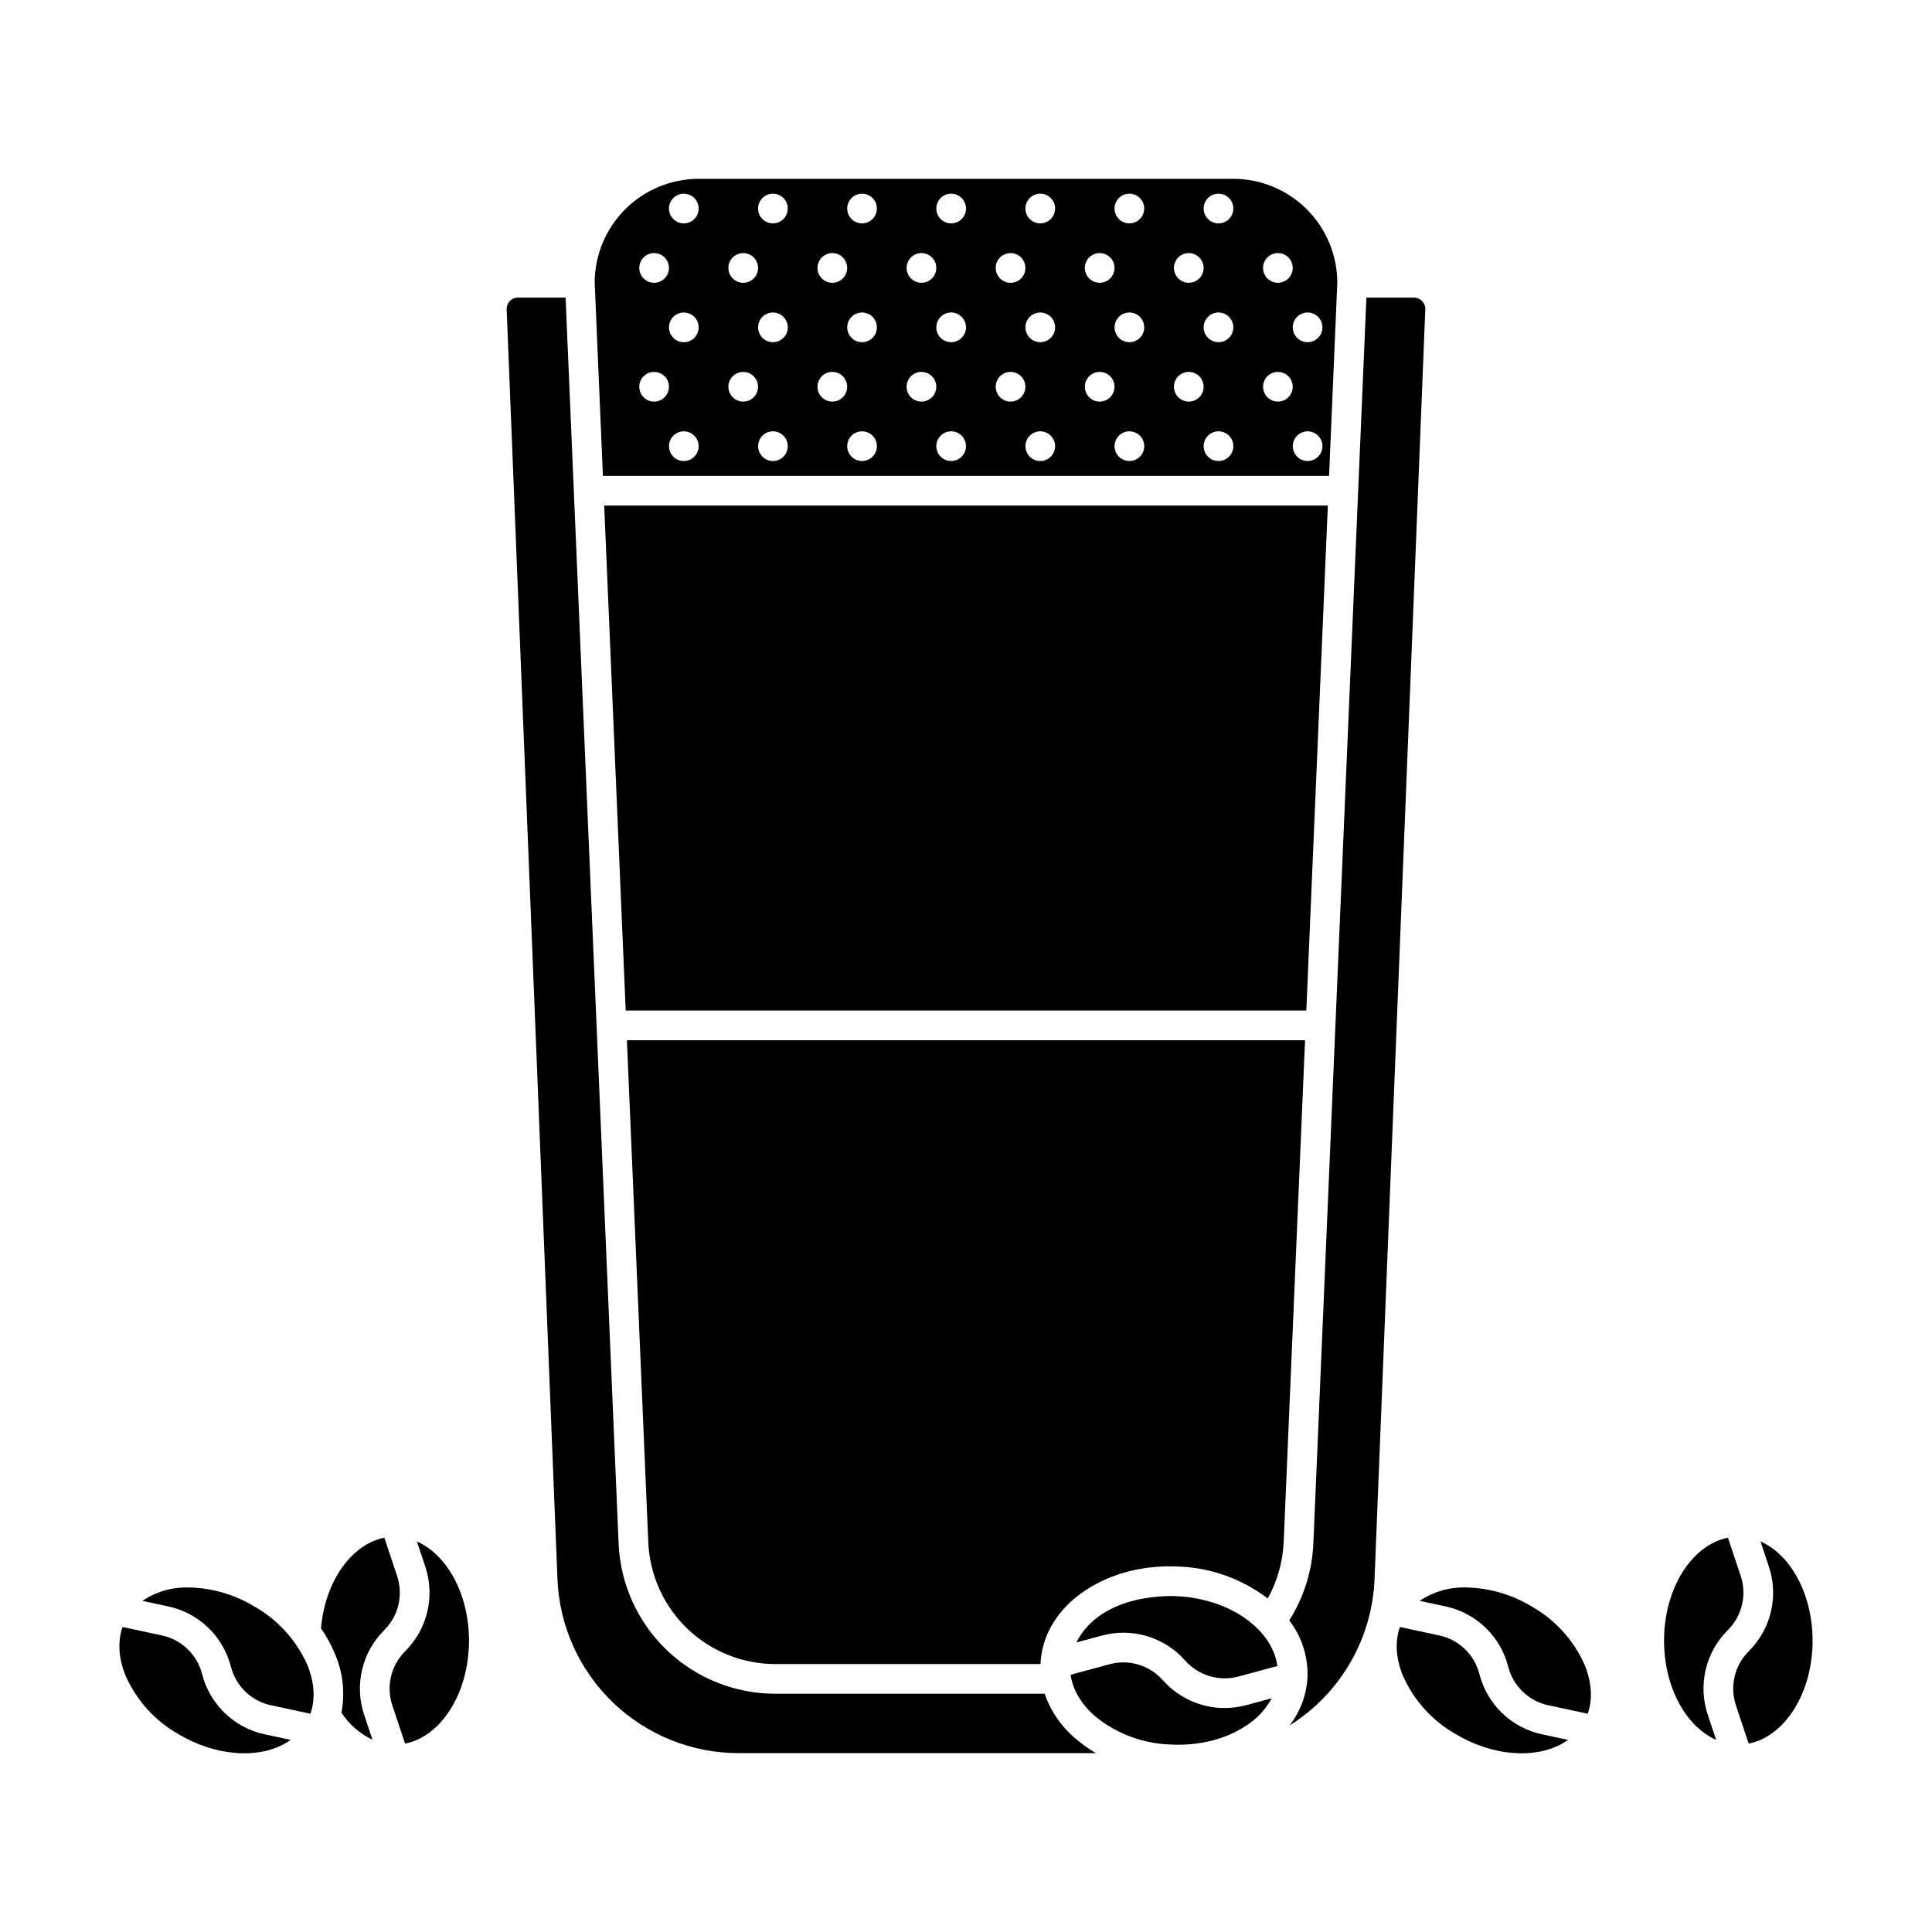 <?xml version="1.0" encoding="UTF-8"?>
<!-- Uploaded to: ICON Repo, www.svgrepo.com, Generator: ICON Repo Mixer Tools -->
<svg fill="#000000" width="800px" height="800px" version="1.1" viewBox="144 144 512 512" xmlns="http://www.w3.org/2000/svg">
 <g>
  <path d="m197.56 587.65c-1.316-5.172-5.457-9.148-10.68-10.246l-10.398-2.231c-1.355 3.871-1.07 8.406 0.863 13.055 2.91 6.5 7.824 11.895 14.031 15.391 10.617 6.262 22.578 6.57 29.66 1.469l-6.82-1.461h-0.004c-3.988-0.84-7.664-2.785-10.609-5.609-2.941-2.824-5.035-6.414-6.043-10.367z"/>
  <path d="m211.37 569.71c-5.246-3.176-11.238-4.91-17.371-5.016-4.363-0.125-8.656 1.117-12.277 3.551l6.809 1.461c3.992 0.84 7.668 2.781 10.609 5.606 2.945 2.824 5.039 6.414 6.047 10.367 1.312 5.172 5.457 9.148 10.68 10.246l10.398 2.231c1.355-3.871 1.07-8.406-0.863-13.055-2.91-6.5-7.828-11.895-14.031-15.391z"/>
  <path d="m249.22 561.6-3.363-10.09c-8.727 1.73-15.73 11.57-16.785 24.008v0.004c1.422 2.055 2.629 4.25 3.598 6.555 2.195 4.969 2.832 10.484 1.824 15.82 2.031 3.094 4.875 5.566 8.219 7.152l-2.195-6.578c-1.301-3.867-1.496-8.02-0.559-11.988 0.938-3.973 2.969-7.598 5.863-10.473 3.785-3.762 5.106-9.352 3.398-14.41z"/>
  <path d="m254.48 552.5 2.207 6.617c1.305 3.867 1.496 8.02 0.562 11.988-0.938 3.973-2.969 7.598-5.863 10.473-3.789 3.762-5.106 9.348-3.402 14.406l3.363 10.09c9.559-1.875 16.938-13.391 16.938-27.277 0-12.328-5.812-22.789-13.805-26.297z"/>
  <path d="m605.29 561.6-3.363-10.09c-9.555 1.879-16.934 13.395-16.934 27.281 0 12.324 5.812 22.785 13.801 26.293l-2.207-6.617c-1.305-3.863-1.496-8.016-0.559-11.988 0.934-3.969 2.965-7.598 5.859-10.473 3.789-3.762 5.106-9.348 3.402-14.406z"/>
  <path d="m610.55 552.5 2.207 6.617c1.301 3.867 1.496 8.02 0.559 11.988-0.938 3.973-2.969 7.598-5.863 10.473-3.785 3.762-5.106 9.348-3.398 14.406l3.363 10.09c9.555-1.875 16.934-13.391 16.934-27.277 0-12.328-5.812-22.785-13.801-26.297z"/>
  <path d="m490.19 411.8 5.699-133.82h-191.77l5.695 133.82z"/>
  <path d="m496.22 270.11 2.18-51.223c-0.023-7.297-2.934-14.285-8.098-19.438-5.164-5.152-12.16-8.051-19.453-8.059h-141.7c-7.293 0.008-14.289 2.906-19.453 8.059-5.164 5.152-8.074 12.141-8.098 19.438l2.18 51.223zm-5.691-3.934c-1.594 0-3.027-0.961-3.637-2.43-0.609-1.473-0.273-3.164 0.852-4.293 1.129-1.125 2.82-1.461 4.289-0.852 1.473 0.609 2.43 2.043 2.43 3.637 0 1.043-0.414 2.043-1.152 2.781-0.738 0.738-1.738 1.156-2.781 1.156zm0-39.359v-0.004c1.59 0 3.027 0.961 3.637 2.43 0.609 1.473 0.273 3.164-0.855 4.289-1.125 1.129-2.816 1.465-4.289 0.855-1.469-0.609-2.43-2.043-2.43-3.637 0-2.172 1.762-3.938 3.938-3.938zm-7.871-15.742v-0.004c1.59 0 3.027 0.957 3.637 2.43 0.605 1.469 0.27 3.164-0.855 4.289s-2.816 1.461-4.289 0.852c-1.473-0.609-2.43-2.043-2.43-3.633 0-2.176 1.762-3.938 3.938-3.938zm0 31.488v-0.004c1.59 0 3.027 0.957 3.637 2.43 0.605 1.469 0.27 3.164-0.855 4.289s-2.816 1.461-4.289 0.852c-1.473-0.609-2.43-2.043-2.43-3.637 0-2.172 1.762-3.934 3.938-3.934zm-133.82 23.613c-1.594 0-3.027-0.961-3.637-2.43-0.609-1.473-0.273-3.164 0.852-4.293 1.125-1.125 2.82-1.461 4.289-0.852 1.473 0.609 2.43 2.043 2.43 3.637 0 1.043-0.414 2.043-1.152 2.781s-1.738 1.156-2.781 1.156zm0-31.488c-1.594 0-3.027-0.961-3.637-2.43-0.609-1.473-0.273-3.164 0.852-4.289 1.125-1.129 2.82-1.465 4.289-0.855 1.473 0.609 2.43 2.043 2.43 3.637 0 1.043-0.414 2.047-1.152 2.781-0.738 0.738-1.738 1.156-2.781 1.156zm23.617 31.488h-0.004c-1.59 0-3.027-0.961-3.637-2.43-0.609-1.473-0.27-3.164 0.855-4.293 1.125-1.125 2.816-1.461 4.289-0.852 1.469 0.609 2.43 2.043 2.43 3.637 0 1.043-0.414 2.043-1.152 2.781s-1.738 1.156-2.785 1.156zm0-31.488h-0.004c-1.59 0-3.027-0.961-3.637-2.43-0.609-1.473-0.27-3.164 0.855-4.289 1.125-1.129 2.816-1.465 4.289-0.855 1.469 0.609 2.43 2.043 2.43 3.637 0 1.043-0.414 2.047-1.152 2.781-0.738 0.738-1.738 1.156-2.785 1.156zm23.617 31.488h-0.004c-1.594 0-3.027-0.961-3.637-2.43-0.609-1.473-0.273-3.164 0.855-4.293 1.125-1.125 2.816-1.461 4.289-0.852 1.469 0.609 2.43 2.043 2.43 3.637 0 1.043-0.418 2.043-1.156 2.781-0.734 0.738-1.738 1.156-2.781 1.156zm0-31.488h-0.004c-1.594 0-3.027-0.961-3.637-2.43-0.609-1.473-0.273-3.164 0.855-4.289 1.125-1.129 2.816-1.465 4.289-0.855 1.469 0.609 2.43 2.043 2.43 3.637 0 1.043-0.418 2.047-1.156 2.781-0.734 0.738-1.738 1.156-2.781 1.156zm23.617 31.488h-0.004c-1.594 0-3.027-0.961-3.637-2.43-0.609-1.473-0.273-3.164 0.852-4.293 1.125-1.125 2.82-1.461 4.289-0.852 1.473 0.609 2.43 2.043 2.43 3.637 0 1.043-0.414 2.043-1.152 2.781-0.738 0.738-1.738 1.156-2.781 1.156zm0-31.488h-0.004c-1.594 0-3.027-0.961-3.637-2.43-0.609-1.473-0.273-3.164 0.852-4.289 1.125-1.129 2.82-1.465 4.289-0.855 1.473 0.609 2.43 2.043 2.43 3.637 0 1.043-0.414 2.047-1.152 2.781-0.738 0.738-1.738 1.156-2.781 1.156zm23.617 31.488h-0.008c-1.59 0-3.027-0.961-3.633-2.43-0.609-1.473-0.273-3.164 0.852-4.293 1.125-1.125 2.82-1.461 4.289-0.852 1.473 0.609 2.43 2.043 2.43 3.637 0 1.043-0.414 2.043-1.152 2.781s-1.738 1.156-2.785 1.156zm0-31.488h-0.008c-1.59 0-3.027-0.961-3.633-2.43-0.609-1.473-0.273-3.164 0.852-4.289 1.125-1.129 2.82-1.465 4.289-0.855 1.473 0.609 2.43 2.043 2.43 3.637 0 1.043-0.414 2.047-1.152 2.781-0.738 0.738-1.738 1.156-2.785 1.156zm23.617 31.488h-0.008c-1.59 0-3.027-0.961-3.637-2.43-0.609-1.473-0.273-3.164 0.855-4.293 1.125-1.125 2.816-1.461 4.289-0.852 1.469 0.609 2.43 2.043 2.43 3.637 0 1.043-0.414 2.043-1.152 2.781-0.738 0.738-1.742 1.156-2.785 1.156zm0-31.488h-0.008c-1.59 0-3.027-0.961-3.637-2.43-0.609-1.473-0.273-3.164 0.855-4.289 1.125-1.129 2.816-1.465 4.289-0.855 1.469 0.609 2.43 2.043 2.43 3.637 0 1.043-0.414 2.047-1.152 2.781-0.738 0.738-1.742 1.156-2.785 1.156zm0-39.359-0.008-0.004c1.594 0 3.027 0.961 3.637 2.43 0.609 1.473 0.273 3.164-0.852 4.293-1.129 1.125-2.82 1.461-4.289 0.852-1.473-0.609-2.43-2.043-2.43-3.637 0-2.172 1.762-3.938 3.934-3.938zm-7.871 15.742h-0.008c1.59 0 3.027 0.957 3.637 2.43 0.609 1.469 0.273 3.164-0.855 4.289-1.125 1.125-2.816 1.461-4.289 0.852-1.469-0.609-2.43-2.043-2.43-3.633 0-2.176 1.762-3.938 3.938-3.938zm0 31.488h-0.008c1.59 0 3.027 0.957 3.637 2.43 0.609 1.469 0.273 3.164-0.855 4.289-1.125 1.125-2.816 1.461-4.289 0.852-1.469-0.609-2.43-2.043-2.43-3.637 0-2.172 1.762-3.934 3.938-3.934zm-15.754-47.234c1.594 0 3.027 0.961 3.637 2.43 0.609 1.473 0.273 3.164-0.852 4.293-1.125 1.125-2.82 1.461-4.289 0.852-1.473-0.609-2.43-2.043-2.43-3.637 0-2.172 1.762-3.938 3.934-3.938zm-7.871 15.742v0.004c1.594 0 3.027 0.957 3.637 2.43 0.609 1.469 0.273 3.164-0.852 4.289s-2.82 1.461-4.289 0.852c-1.473-0.609-2.43-2.043-2.43-3.633 0-2.176 1.762-3.938 3.934-3.938zm0 31.488v0.004c1.594 0 3.027 0.957 3.637 2.43 0.609 1.469 0.273 3.164-0.852 4.289s-2.82 1.461-4.289 0.852c-1.473-0.609-2.43-2.043-2.43-3.637 0-2.172 1.762-3.934 3.934-3.934zm-15.742-47.23c1.59 0 3.027 0.961 3.637 2.43 0.609 1.473 0.27 3.164-0.855 4.293-1.125 1.125-2.816 1.461-4.289 0.852-1.469-0.609-2.43-2.043-2.43-3.637 0-2.172 1.762-3.938 3.938-3.938zm-7.871 15.742-0.004 0.004c1.594 0 3.027 0.957 3.637 2.43 0.609 1.469 0.273 3.164-0.852 4.289s-2.82 1.461-4.289 0.852c-1.473-0.609-2.43-2.043-2.43-3.633 0-2.176 1.762-3.938 3.934-3.938zm0 31.488-0.004 0.004c1.594 0 3.027 0.957 3.637 2.43 0.609 1.469 0.273 3.164-0.852 4.289s-2.82 1.461-4.289 0.852c-1.473-0.609-2.43-2.043-2.43-3.637 0-2.172 1.762-3.934 3.934-3.934zm-15.746-47.23c1.594 0 3.027 0.961 3.637 2.43 0.609 1.473 0.273 3.164-0.855 4.293-1.125 1.125-2.816 1.461-4.289 0.852-1.469-0.609-2.43-2.043-2.43-3.637 0-2.172 1.766-3.938 3.938-3.938zm-7.871 15.742v0.004c1.59 0 3.027 0.957 3.637 2.43 0.609 1.469 0.27 3.164-0.855 4.289s-2.816 1.461-4.289 0.852c-1.469-0.609-2.43-2.043-2.43-3.633 0-2.176 1.762-3.938 3.938-3.938zm0 31.488v0.004c1.59 0 3.027 0.957 3.637 2.43 0.609 1.469 0.27 3.164-0.855 4.289s-2.816 1.461-4.289 0.852c-1.469-0.609-2.43-2.043-2.43-3.637 0-2.172 1.762-3.934 3.938-3.934zm-15.746-47.23c1.594 0 3.027 0.961 3.637 2.43 0.609 1.473 0.273 3.164-0.852 4.293-1.125 1.125-2.82 1.461-4.289 0.852-1.473-0.609-2.43-2.043-2.43-3.637 0-2.172 1.762-3.938 3.934-3.938zm-7.871 15.742v0.004c1.594 0 3.027 0.957 3.637 2.43 0.609 1.469 0.273 3.164-0.852 4.289-1.129 1.125-2.82 1.461-4.293 0.852-1.469-0.609-2.43-2.043-2.43-3.633 0-2.176 1.766-3.938 3.938-3.938zm0 31.488v0.004c1.594 0 3.027 0.957 3.637 2.43 0.609 1.469 0.273 3.164-0.852 4.289-1.129 1.125-2.82 1.461-4.293 0.852-1.469-0.609-2.43-2.043-2.43-3.637 0-2.172 1.766-3.934 3.938-3.934zm-15.742-47.23c1.59 0 3.027 0.961 3.633 2.43 0.609 1.473 0.273 3.164-0.852 4.293-1.125 1.125-2.82 1.461-4.289 0.852-1.473-0.609-2.43-2.043-2.43-3.637 0-2.172 1.762-3.938 3.938-3.938zm-7.871 15.742-0.004 0.004c1.594 0 3.027 0.957 3.637 2.43 0.609 1.469 0.273 3.164-0.852 4.289s-2.82 1.461-4.289 0.852c-1.473-0.609-2.43-2.043-2.43-3.633 0-2.176 1.762-3.938 3.934-3.938zm0 31.488-0.004 0.004c1.594 0 3.027 0.957 3.637 2.43 0.609 1.469 0.273 3.164-0.852 4.289s-2.82 1.461-4.289 0.852c-1.473-0.609-2.43-2.043-2.43-3.637 0-2.172 1.762-3.934 3.934-3.934zm-15.742 23.617-0.004 0.004c-1.594 0-3.027-0.961-3.637-2.43-0.609-1.473-0.273-3.164 0.852-4.293 1.129-1.125 2.82-1.461 4.289-0.852 1.473 0.609 2.43 2.043 2.43 3.637 0 1.043-0.414 2.043-1.152 2.781-0.738 0.738-1.738 1.156-2.781 1.156zm0-31.488-0.004 0.004c-1.594 0-3.027-0.961-3.637-2.43-0.609-1.473-0.273-3.164 0.852-4.289 1.129-1.129 2.82-1.465 4.289-0.855 1.473 0.609 2.43 2.043 2.43 3.637 0 1.043-0.414 2.047-1.152 2.781-0.738 0.738-1.738 1.156-2.781 1.156zm0-39.359h-0.004c1.59 0 3.027 0.961 3.637 2.43 0.609 1.473 0.273 3.164-0.855 4.293-1.125 1.125-2.816 1.461-4.289 0.852-1.469-0.609-2.43-2.043-2.43-3.637 0-2.172 1.762-3.938 3.938-3.938zm-7.871 15.742-0.004 0.004c1.59 0 3.027 0.957 3.637 2.43 0.605 1.469 0.27 3.164-0.855 4.289s-2.816 1.461-4.289 0.852c-1.473-0.609-2.43-2.043-2.43-3.633 0-2.176 1.762-3.938 3.938-3.938zm0 31.488-0.004 0.004c1.59 0 3.027 0.957 3.637 2.43 0.605 1.469 0.27 3.164-0.855 4.289s-2.816 1.461-4.289 0.852c-1.473-0.609-2.43-2.043-2.43-3.637 0-2.172 1.762-3.934 3.938-3.934z"/>
  <path d="m549.87 569.71c-5.242-3.176-11.238-4.91-17.371-5.016-4.363-0.125-8.656 1.117-12.277 3.551l6.809 1.461h0.004c3.988 0.84 7.664 2.781 10.609 5.606 2.941 2.824 5.035 6.414 6.043 10.367 1.316 5.172 5.457 9.148 10.68 10.246l10.398 2.231c1.355-3.871 1.07-8.406-0.863-13.055-2.906-6.5-7.824-11.895-14.031-15.391z"/>
  <path d="m310.14 419.68 5.66 132.96c0.352 8.711 4.066 16.949 10.359 22.984 6.297 6.031 14.684 9.391 23.402 9.371h70.184c0.008-0.125 0-0.25 0.012-0.375 0.438-7.562 4.676-14.379 11.93-19.188 6.898-4.574 15.793-6.797 25.031-6.266l-0.004-0.004c8.426 0.383 16.531 3.332 23.238 8.445 2.562-4.59 4.012-9.715 4.238-14.969l5.66-132.96z"/>
  <path d="m536.06 587.65c-1.312-5.172-5.457-9.148-10.68-10.246l-10.398-2.231c-1.355 3.871-1.07 8.406 0.863 13.055 2.91 6.5 7.828 11.895 14.031 15.391 10.617 6.262 22.578 6.57 29.66 1.469l-6.82-1.461c-3.992-0.84-7.668-2.785-10.613-5.609-2.941-2.824-5.035-6.414-6.043-10.367z"/>
  <path d="m420.84 592.86h-71.273c-10.754 0.023-21.094-4.117-28.855-11.555-7.766-7.441-12.344-17.598-12.777-28.34l-14.047-330.09h-12.633c-0.812 0-1.59 0.332-2.152 0.918s-0.863 1.379-0.832 2.191l13.453 336.34v-0.004c0.461 12.453 5.742 24.238 14.727 32.871 8.984 8.637 20.973 13.441 33.434 13.406h94.562c-1.785-1.035-3.481-2.223-5.059-3.551-3.926-3.191-6.887-7.414-8.547-12.191z"/>
  <path d="m520.89 223.8c-0.562-0.59-1.34-0.922-2.152-0.918h-12.629l-14.051 330.09c-0.301 7.266-2.508 14.32-6.394 20.465 3.367 4.359 5.078 9.77 4.828 15.273-0.285 4.57-1.941 8.945-4.75 12.559 13.5-8.441 21.941-23.027 22.531-38.941l13.445-336.34c0.039-0.816-0.262-1.605-0.828-2.191z"/>
  <path d="m468.52 596.65c-6.246-0.004-12.195-2.684-16.332-7.367-3.535-3.996-9.039-5.641-14.188-4.231l-10.27 2.773c0.566 4.062 2.891 7.965 6.738 11.211l0.004 0.004c5.559 4.449 12.398 7 19.512 7.269 7.551 0.434 14.734-1.328 20.227-4.969v0.004c2.852-1.809 5.191-4.316 6.797-7.281l-6.707 1.812v-0.004c-1.883 0.512-3.828 0.773-5.781 0.777z"/>
  <path d="m456.27 567.02c-0.754-0.043-20.129-1.348-27.023 12.246l6.707-1.812v0.004c3.934-1.078 8.09-1.031 12 0.133 3.91 1.168 7.414 3.406 10.117 6.461 3.535 3.996 9.035 5.637 14.184 4.231l10.27-2.773c-1.324-9.648-12.391-17.684-26.254-18.488z"/>
 </g>
</svg>